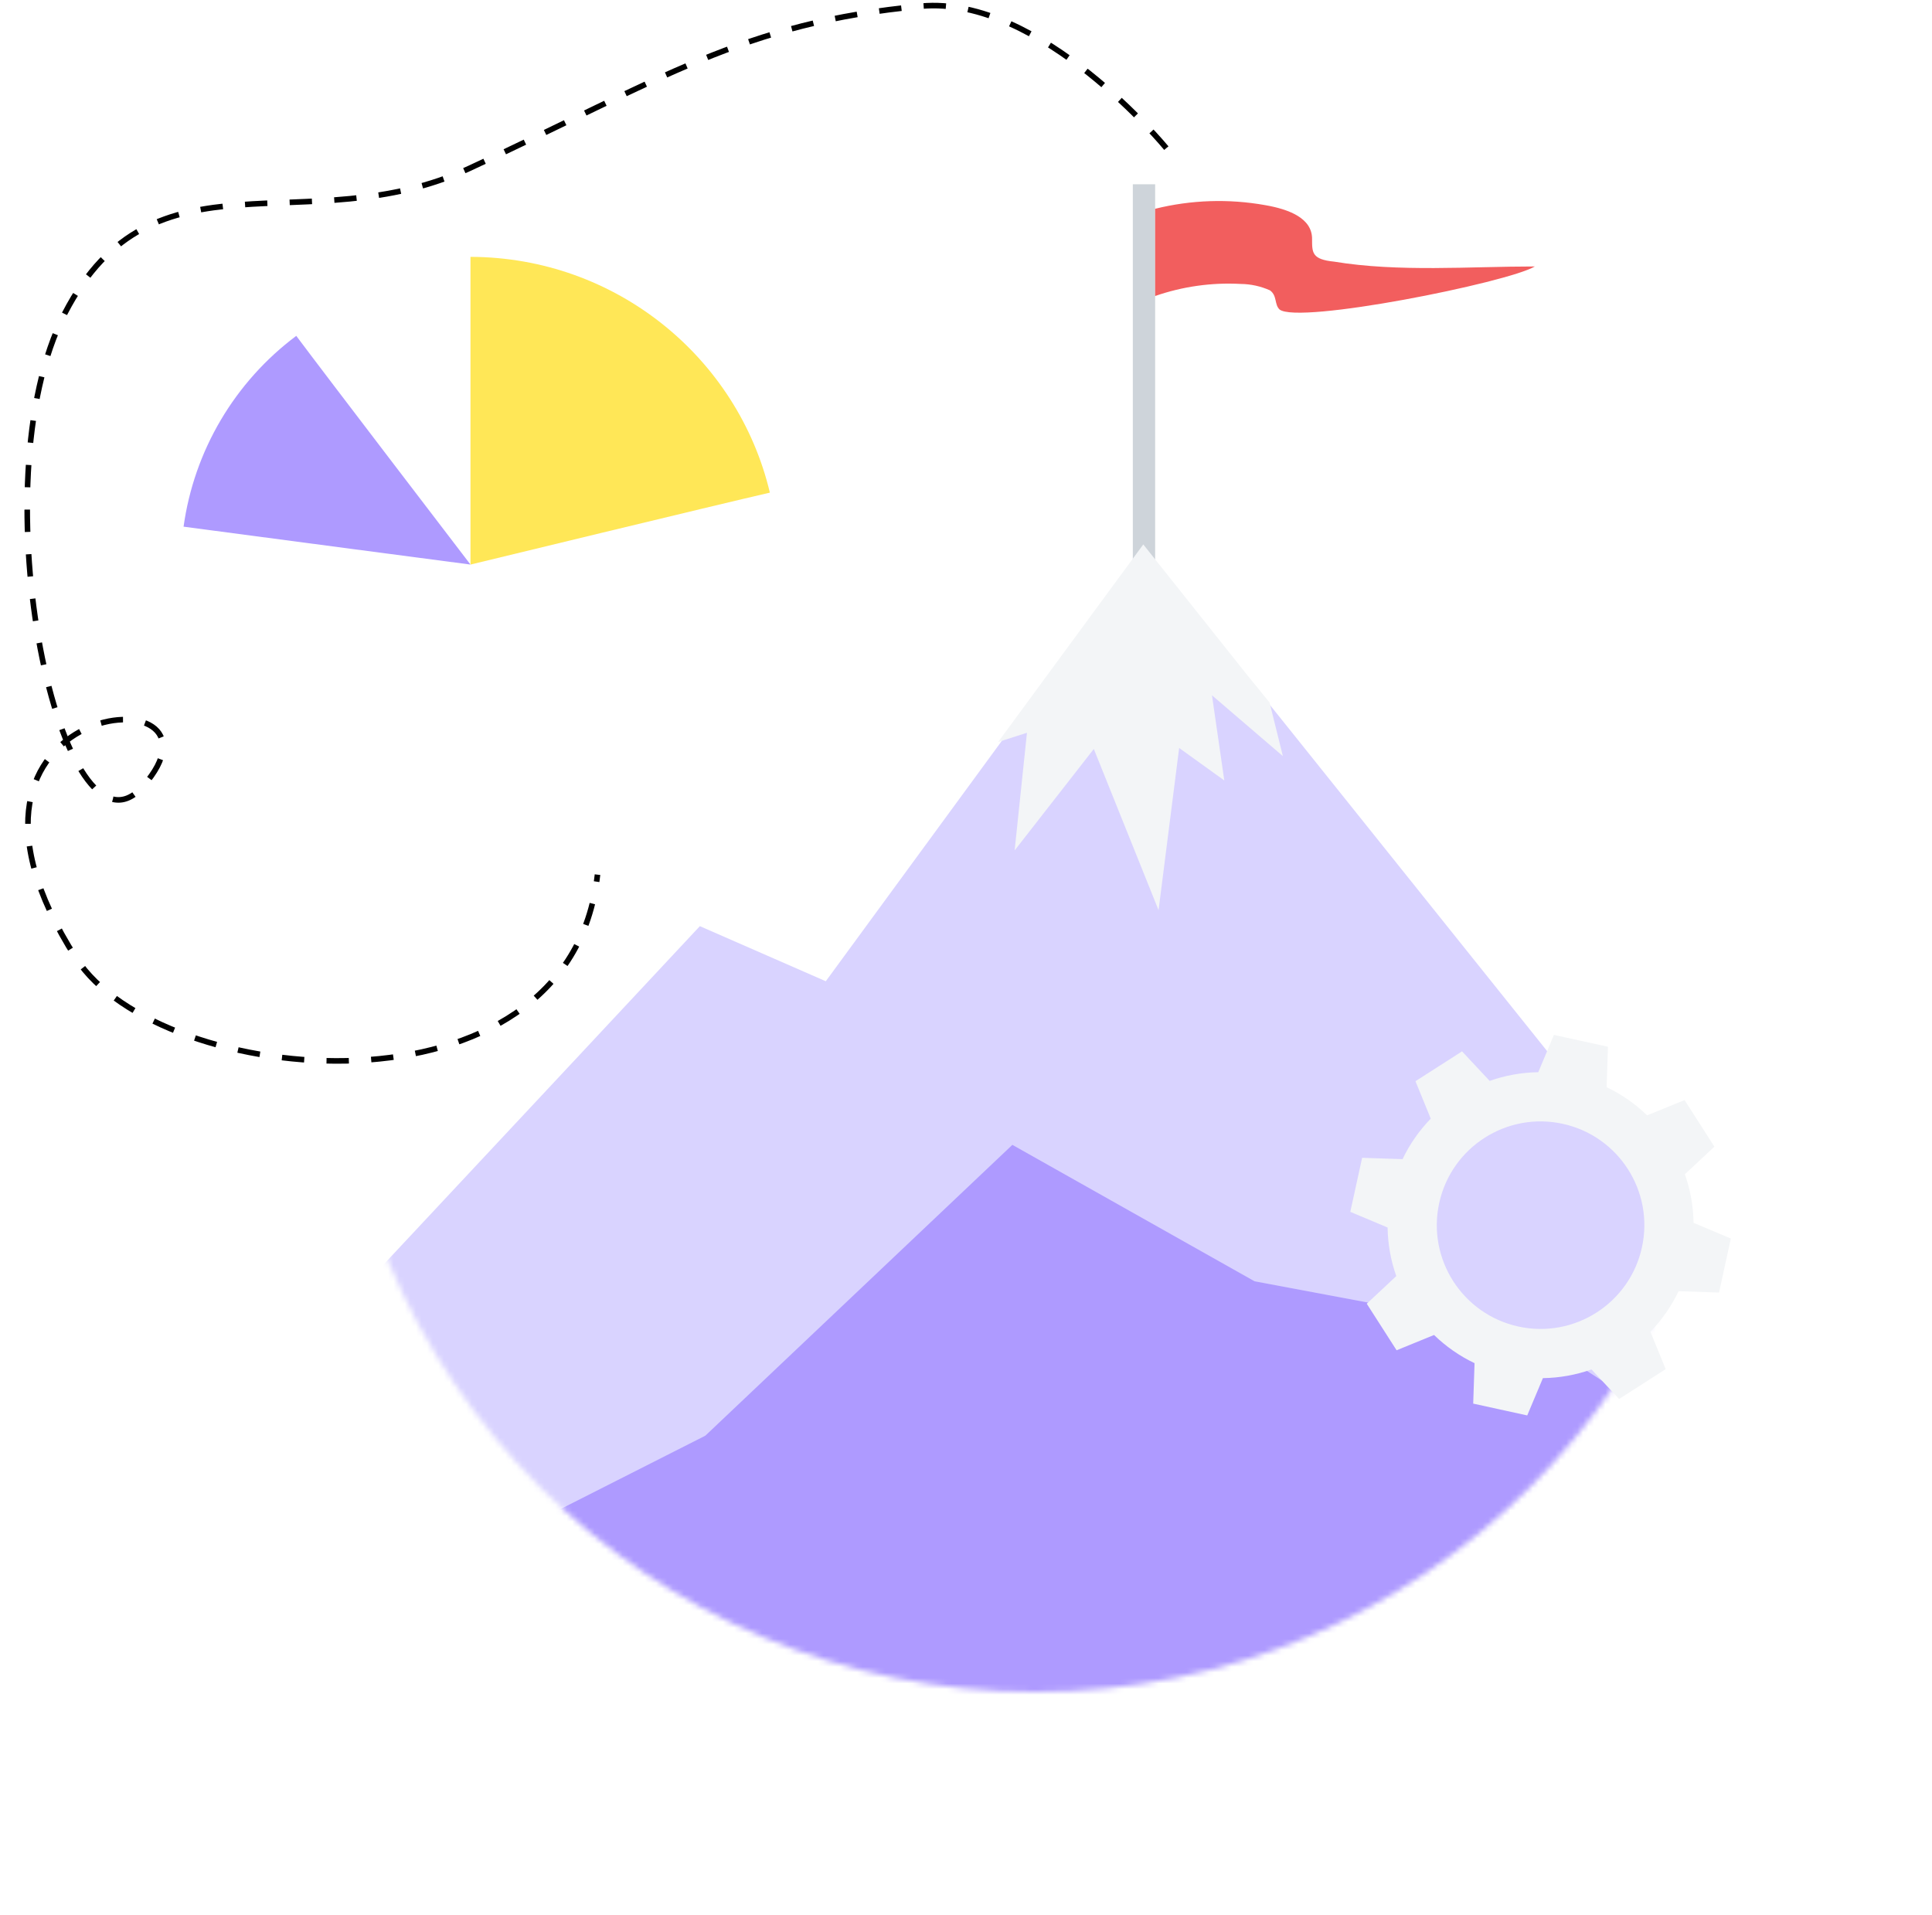 <svg width="346" height="343" viewBox="0 0 346 343" fill="none" xmlns="http://www.w3.org/2000/svg">
<g filter="url(#filter0_d_4625_17677)">
<path d="M185.5 303C254.812 303 311 246.812 311 177.5C311 108.188 254.812 52 185.5 52C116.188 52 60 108.188 60 177.5C60 246.812 116.188 303 185.5 303Z" fill="white"/>
</g>
<path d="M206.875 33H202.875V103H206.875V33Z" fill="#CED4DA"/>
<path d="M274.875 47.72C269.937 50.635 232.526 58.123 229.151 55.423C228.192 54.487 228.76 52.975 227.446 52.003C225.788 51.261 223.999 50.869 222.187 50.851C216.994 50.569 211.795 51.303 206.875 53.011V37.389C213.332 35.789 220.047 35.569 226.593 36.741C230.75 37.461 235.048 39.044 234.977 42.86C234.977 45.272 234.977 46.46 238.921 46.856C250.432 48.763 263.222 47.72 274.875 47.72Z" fill="#F25E5E"/>
<path d="M208.875 26.528C208.875 26.528 186.403 -0.89 164.93 1.104C133.015 4.067 118.489 14.222 84.032 30.168C54.916 43.642 27.463 25.455 11.623 56.079C-4.357 86.973 11.208 157.137 25.605 140.83C44.082 119.902 -16.677 124.23 13.622 171.596C28.603 195.016 102.011 202.006 107.004 156.642" stroke="black" stroke-dasharray="4 4"/>
<mask id="mask0_4625_17677" style="mask-type:alpha" maskUnits="userSpaceOnUse" x="59" y="52" width="252" height="251">
<path d="M185.375 303C254.687 303 310.875 246.812 310.875 177.5C310.875 108.188 254.687 52 185.375 52C116.063 52 59.875 108.188 59.875 177.5C59.875 246.812 116.063 303 185.375 303Z" fill="white"/>
</mask>
<g mask="url(#mask0_4625_17677)">
<path d="M301.75 219.055V333H-62.25V157.483L60.895 234.804L103.339 189.411L125.335 165.863L147.889 175.73L204.811 98L301.75 219.055Z" fill="#D9D3FF"/>
<path d="M302.138 257.115V322.729H-39.25V283.163L32.932 304.437L126.319 257.114L181.305 205.03L224.683 229.468L273.56 238.632L302.138 257.115Z" fill="#AE9AFF"/>
<path d="M217.05 124.519L219.258 139.772L211.174 133.954L207.486 163L195.89 134.128L181.71 152.301L183.852 131.862L183.918 131.23L178.75 132.886L204.75 97.5L223.455 121.011L227.365 125.804L229.75 135.414L217.05 124.519Z" fill="#F3F5F7"/>
</g>
<g filter="url(#filter1_d_4625_17677)">
<path d="M84.256 151C110.989 151 132.661 129.329 132.661 102.596C132.661 75.863 110.989 54.191 84.256 54.191C57.523 54.191 35.852 75.863 35.852 102.596C35.852 129.329 57.523 151 84.256 151Z" fill="white"/>
</g>
<path d="M137.875 88.225C132.135 64.062 110.318 46.072 84.258 46V101.107C84.258 101.107 128.936 90.272 137.875 88.225Z" fill="#FFE757"/>
<path d="M53.057 60.148C47.597 64.235 43.002 69.359 39.538 75.224C36.074 81.089 33.81 87.58 32.875 94.322C45.469 96.005 84.258 101.106 84.258 101.106C84.258 101.106 58.172 67.013 53.057 60.148Z" fill="#AE9AFF"/>
<path d="M248.504 219.832C248.547 222.841 249.085 225.774 250.061 228.531L244.77 233.479L247.443 237.649L250.115 241.819L256.822 239.08C258.919 241.119 261.359 242.833 264.076 244.129L263.834 251.37L268.673 252.429L273.511 253.488L276.317 246.809C279.327 246.766 282.26 246.228 285.017 245.252L289.966 250.542L294.136 247.87L298.307 245.198L295.568 238.492C297.607 236.395 299.321 233.955 300.618 231.239L307.859 231.48L308.918 226.642L309.977 221.804L303.298 218.998C303.254 215.989 302.717 213.056 301.741 210.299L307.031 205.351L304.359 201.181L301.686 197.011L294.979 199.749C292.882 197.711 290.442 195.997 287.726 194.7L287.968 187.46L283.129 186.401L278.29 185.341L275.484 192.02C272.474 192.064 269.542 192.601 266.784 193.577L261.836 188.287L257.665 190.96L253.494 193.632L256.233 200.338C254.195 202.435 252.481 204.875 251.184 207.591L243.943 207.349L242.883 212.188L241.824 217.026L248.504 219.832ZM279.875 201.264C289.901 203.458 296.249 213.364 294.054 223.389C291.859 233.414 281.953 239.761 271.927 237.567C261.901 235.372 255.553 225.466 257.748 215.442C259.942 205.417 269.849 199.069 279.875 201.264Z" fill="#F3F5F7"/>
<defs>
<filter id="filter0_d_4625_17677" x="25" y="22" width="321" height="321" filterUnits="userSpaceOnUse" color-interpolation-filters="sRGB">
<feFlood flood-opacity="0" result="BackgroundImageFix"/>
<feColorMatrix in="SourceAlpha" type="matrix" values="0 0 0 0 0 0 0 0 0 0 0 0 0 0 0 0 0 0 127 0" result="hardAlpha"/>
<feOffset dy="5"/>
<feGaussianBlur stdDeviation="17.5"/>
<feComposite in2="hardAlpha" operator="out"/>
<feColorMatrix type="matrix" values="0 0 0 0 0.831 0 0 0 0 0.855 0 0 0 0 0.892 0 0 0 1 0"/>
<feBlend mode="normal" in2="BackgroundImageFix" result="effect1_dropShadow_4625_17677"/>
<feBlend mode="normal" in="SourceGraphic" in2="effect1_dropShadow_4625_17677" result="shape"/>
</filter>
<filter id="filter1_d_4625_17677" x="0.852" y="24.191" width="166.809" height="166.809" filterUnits="userSpaceOnUse" color-interpolation-filters="sRGB">
<feFlood flood-opacity="0" result="BackgroundImageFix"/>
<feColorMatrix in="SourceAlpha" type="matrix" values="0 0 0 0 0 0 0 0 0 0 0 0 0 0 0 0 0 0 127 0" result="hardAlpha"/>
<feOffset dy="5"/>
<feGaussianBlur stdDeviation="17.5"/>
<feComposite in2="hardAlpha" operator="out"/>
<feColorMatrix type="matrix" values="0 0 0 0 0.831 0 0 0 0 0.855 0 0 0 0 0.892 0 0 0 1 0"/>
<feBlend mode="normal" in2="BackgroundImageFix" result="effect1_dropShadow_4625_17677"/>
<feBlend mode="normal" in="SourceGraphic" in2="effect1_dropShadow_4625_17677" result="shape"/>
</filter>
</defs>
</svg>
